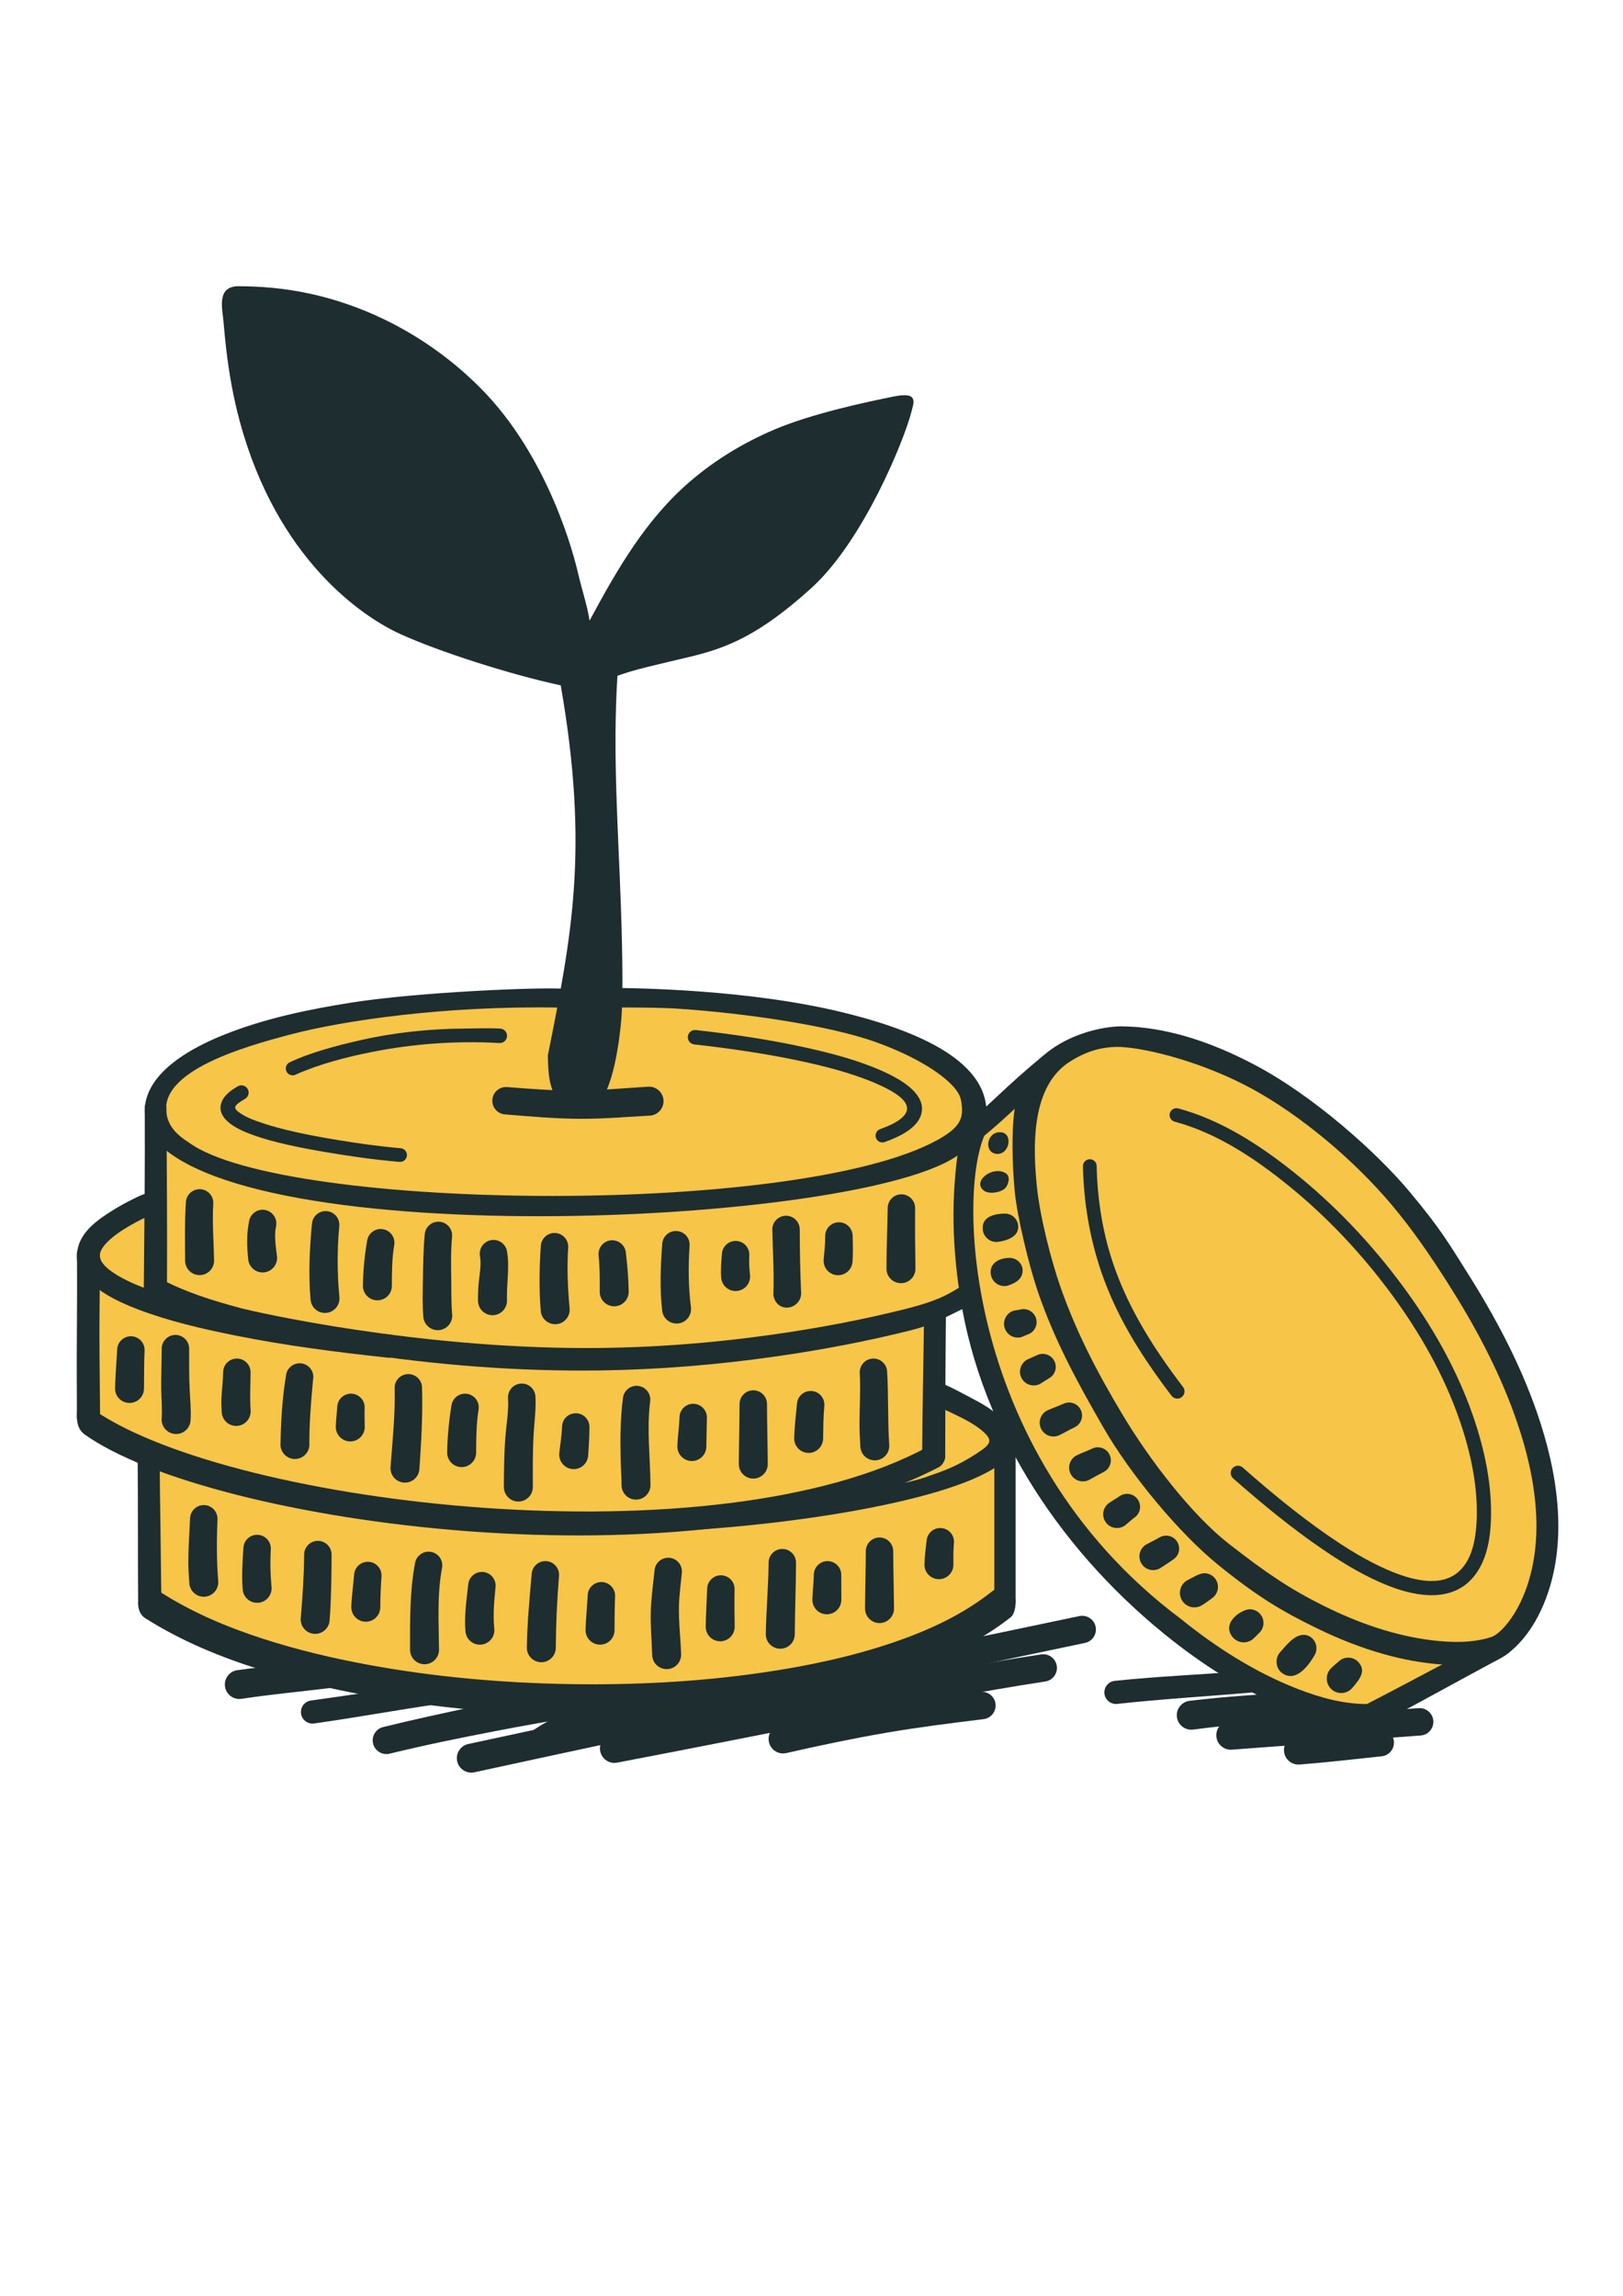 <svg height="296.963mm" stroke-miterlimit="10" style="fill-rule:nonzero;clip-rule:evenodd;stroke-linecap:round;stroke-linejoin:round;" version="1.1" viewBox="0 0 595.276 841.89" width="209.974mm" xml:space="preserve" id="svg124" xmlns="http://www.w3.org/2000/svg">
<defs id="defs1">

























































































































































































































</defs>



<g id="layer3" style="fill-rule:nonzero;clip-rule:evenodd;stroke-linecap:round;stroke-linejoin:round"><g id="layer1" style="fill-rule:nonzero;clip-rule:evenodd;stroke-linecap:round;stroke-linejoin:round">
<path d="M211.824 486.432C124.691 486.432 54.055 506.647 54.054 531.583L54.054 579.825C54.055 604.761 124.691 624.976 211.824 624.976C298.956 624.976 369.591 604.761 369.592 579.825L369.592 531.583C369.591 506.647 298.956 486.432 211.824 486.432Z" fill="#f7c548" fill-rule="nonzero" opacity="1" stroke="none" id="path1"></path>
<path d="M186.626 420.328C99.493 420.328 28.857 440.543 28.856 465.479L28.856 513.721C28.857 538.658 99.494 558.873 186.626 558.872C273.758 558.872 344.393 538.657 344.394 513.721L344.394 465.479C344.393 440.543 273.758 420.328 186.626 420.328Z" fill="#f7c548" fill-rule="nonzero" opacity="1" stroke="none" id="path2"></path>
<path d="M211.824 365.378C124.691 365.378 54.055 385.593 54.054 410.529L54.054 458.771C54.055 483.707 124.691 503.922 211.824 503.922C298.956 503.922 369.591 483.707 369.592 458.771L357.607 403.863C357.606 378.927 298.956 365.378 211.824 365.378Z" fill="#f7c548" fill-rule="nonzero" opacity="1" stroke="none" id="path3"></path>
<path d="M534.929 464.816C494.207 402.314 429.596 367.81 390.618 387.75L378.69 393.853C359.356 403.826 349.209 426.123 350.626 455.516C351.872 482.842 363.045 514.193 381.851 543.132C400.732 572.032 425.783 596.283 451.866 610.902C479.883 626.686 506.747 630.046 526.16 620.195L538.088 614.092C577.064 594.15 575.65 527.316 534.929 464.816Z" fill="#f7c548" fill-rule="nonzero" opacity="1" stroke="none" id="path4"></path>


</g><g id="Layer-1" style="fill-rule:nonzero;clip-rule:evenodd;stroke-linecap:round;stroke-linejoin:round">





<path d="m 223.346,362.3 c -2.346,0.01 -3.763,0.585 -3.753,2.931 0.009,2.345 1.925,4.232 4.271,4.222 6.002,-0.027 19.484,-0.011 25.46,0.486 22.877,1.549 54.349,5.879 72.097,12.273 17.747,6.394 29.76,15.114 30.971,20.931 1.345,6.462 -0.122,9.602 -6.106,13.454 -47.64,29.966 -242.639,27.832 -277.062,2.33 -1.885,-1.172 -3.685,-2.528 -5.155,-4.203 -0.861,-0.982 -1.608,-2.084 -2.116,-3.291 -7.523,-17.846 27.301,-27.553 45.125,-32.223 17.824,-4.67 55.066,-10.528 98.312,-9.714 2.22,-0.077 3.96,-1.945 3.883,-4.165 -0.077,-2.22 1.035,-1.851 -2.066,-2.722 -9.344,-0.71 -54.034,1.219 -78.283,5.043 -15.849,2.5 -31.813,5.823 -46.751,11.795 -2.49,0.995 -4.944,2.074 -7.349,3.262 -10.296,5.086 -23.445,14.1 -21.59,27.346 0.255,1.82 0.795,3.6 1.582,5.261 29.59,45.654 270.77,33.878 298.671,6.543 3.509,-2.682 6.692,-6.173 7.863,-10.533 0.674,-2.509 0.565,-5.161 0.029,-7.688 -2.094,-9.866 -11.525,-17.718 -25.987,-23.939 -8.461,-3.637 -17.337,-6.252 -26.268,-8.445 -34.317,-8.427 -76.299,-8.992 -85.78,-8.954 z" fill="#1e2d2f" stroke="none" id="path12"></path>

<path d="m 412.128,376.38 c -9.736,-0.288 -35.54,5.503 -39.764,29.013 -1.547,8.613 -1.034,22.676 -0.177,31.614 0.856,8.938 5.177,27.069 8.54,36.842 5.945,17.28 13.737,31.827 23.844,49.414 10.107,17.587 27.93,38.987 42.203,50.567 14.273,11.58 23.424,17.052 36.431,23.366 13.529,6.569 28.169,11.529 43.201,12.984 7.725,0.747 15.641,0.592 23.095,-1.748 0.66,-0.208 1.219,-0.574 1.682,-1.028 2.283,-1.204 4.286,-2.975 6.029,-4.839 4.404,-4.713 7.603,-10.501 9.854,-16.516 8.162,-21.808 4.094,-46.656 -3.348,-68.103 -6.28,-18.096 -15.353,-35.148 -25.577,-51.301 -6.561,-10.366 -9.636,-15.919 -21.421,-29.961 -11.785,-14.042 -34.853,-34.755 -56.442,-46.153 -13.065,-6.899 -27.38,-12.341 -42.173,-13.806 -1.978,-0.196 -3.977,-0.286 -5.977,-0.345 z m -0.757,7.562 c 10.914,0.681 31.02,6.104 48.188,15.518 17.168,9.414 36.688,25.469 50.948,42.438 7.668,9.123 14.432,19.024 20.804,29.08 9.46,14.927 17.912,30.632 23.962,47.269 7.135,19.622 11.665,42.561 4.993,62.889 -3.81,11.608 -10.169,18.153 -13.313,19.196 -6.955,2.199 -14.477,2.055 -21.649,1.19 -13.856,-1.672 -27.268,-6.422 -39.72,-12.609 -12.497,-6.209 -21.297,-12.195 -34.955,-22.853 -13.658,-10.658 -29.101,-30.906 -38.81,-47.115 -9.709,-16.209 -17.046,-30.486 -22.823,-46.851 -3.418,-9.681 -7.776,-26.55 -8.805,-38.061 -1.029,-11.511 -2.613,-34.478 11.412,-44.185 6.105,-4.093 12.404,-6.228 19.768,-5.906 z" fill="#1e2d2f" stroke="none" id="path14"></path><path d="m 549.621,598.987 c -0.102,-0.002 -0.206,0.026 -0.298,0.086 -0.889,0.585 -1.655,1.055 -2.675,1.375 -0.265,0.083 -0.413,0.364 -0.33,0.63 0.083,0.265 0.365,0.412 0.63,0.33 1.108,-0.344 1.983,-0.816 2.955,-1.446 0.246,-0.16 0.315,-0.489 0.155,-0.734 -0.1,-0.154 -0.267,-0.239 -0.437,-0.241 z" fill="#1e2d2f" stroke="none" id="path15" style="display:none"></path>
<path d="m 551.789,598.896 c -2.057,0.037 -3.92,1.382 -5.638,2.325 -1.253,0.698 -2.532,1.354 -3.798,2.029 -3.116,1.659 -6.23,3.323 -9.35,4.974 -11.348,6.002 -22.679,12.043 -34.087,17.93 -2.083,1.079 -2.897,3.642 -1.818,5.725 1.079,2.083 3.645,2.895 5.728,1.816 11.757,-6.116 23.371,-12.489 35.004,-18.836 3.334,-1.819 6.676,-3.625 10.025,-5.418 2.128,-1.139 4.384,-2.227 6.158,-3.9 1.607,-1.533 1.667,-4.079 0.134,-5.687 -0.767,-0.803 -1.329,-0.934 -2.358,-0.958 z" fill="#1e2d2f" stroke="none" id="path16"></path>
<path d="m 352.487,415.085 c -3.691,20.824 -3.578,39.529 -0.322,60.459 7.822,50.286 38.339,95.097 78.135,126.252 13.01,10.185 27.32,19.077 42.765,25.066 9.482,3.677 19.509,6.317 29.745,6.059 2.221,-0.057 3.97,-1.903 3.913,-4.124 -0.057,-2.22 -1.903,-3.976 -4.124,-3.919 -9.161,0.237 -18.141,-2.233 -26.621,-5.524 -15.566,-6.042 -29.932,-15.219 -42.877,-25.686 -82.499,-61.68 -82.406,-163.849 -70.351,-180.341 3.703,-5.066 -8.691,-7.094 -10.263,1.759 z" fill="#1e2d2f" stroke="none" id="path17"></path>
<path d="m 382.292,387.399 c -13.634,11.237 -18.886,17.411 -26.664,23.608 -4.333,3.471 0.299,9.561 4.635,6.087 9.442,-7.606 17.78,-16.468 27.117,-24.204 4.057,-3.353 -1.039,-8.838 -5.088,-5.491 z" fill="#1e2d2f" stroke="none" id="path18"></path>
<path d="m 32.52,456.068 c -2.221,0.018 -4.313,1.547 -4.294,3.768 0.08,10.444 0.035,21.164 -0.042,31.605 -0.07,9.437 0.012,18.875 0.032,28.312 0.009,2.346 1.918,4.243 4.264,4.234 2.346,-0.009 4.24,-1.918 4.232,-4.264 -0.054,-10.218 -0.237,-20.44 -0.236,-30.658 0.001,-9.67 0.189,-19.339 0.1,-29.01 -0.019,-2.221 -1.834,-4.006 -4.055,-3.987 z" fill="#1e2d2f" stroke="none" id="path19"></path>
<path d="m 54.483,530.017 c -2.221,0.019 -4.006,1.835 -3.988,4.056 0.136,17.959 0.049,35.935 0.166,53.895 -0.045,2.285 1.975,4.217 4.321,4.198 2.346,-0.019 4.232,-1.937 4.213,-4.283 -0.18,-17.96 -0.49,-35.919 -0.657,-53.878 -0.019,-2.221 -1.835,-4.007 -4.056,-3.988 z" fill="#1e2d2f" stroke="none" id="path20"></path>
<path d="m 342.959,480.422 c -2.221,-0.026 -4.044,1.752 -4.07,3.973 -0.224,17.824 -0.558,31.041 -0.664,48.867 -0.009,2.346 1.884,4.255 4.23,4.264 2.346,0.01 4.209,-1.237 4.218,-3.583 0.042,-17.805 0.066,-33.14 0.259,-50.944 0.026,-2.221 -1.752,-2.551 -3.973,-2.577 z" fill="#1e2d2f" stroke="none" id="path21"></path>
<path d="m 56.989,402.153 c -2.221,0.015 -3.906,2.031 -3.892,4.252 0.122,21.316 -0.17,45.349 -0.356,66.665 -0.04,5.554 8.455,5.613 8.496,0.061 0.123,-21.355 -0.048,-45.629 -0.201,-66.983 -0.014,-2.221 -1.826,-4.009 -4.047,-3.995 z" fill="#1e2d2f" stroke="none" id="path22"></path>
<path d="m 28.222,519.041 c -0.058,3.688 0.97,5.502 2.695,6.901 46.284,33.069 225.072,57.764 313.271,12.164 2.106,-1.034 3.113,-3.986 2.079,-6.092 -1.034,-2.106 -3.724,-2.562 -5.829,-1.528 C 262.487,573.012 86.192,552.208 34.931,517.4 c -4.719,-3.156 -6.749,-3.282 -6.709,1.641 z" fill="#1e2d2f" stroke="none" id="path23"></path>
<rect style="fill-rule:nonzero;clip-rule:evenodd;stroke-linecap:round;stroke-linejoin:round;opacity:1;fill:#1e2d2f;fill-opacity:1;stroke-width:1.701" id="rect124" width="7.813" height="62.212" x="364.692" y="528.341" ry="3.224"></rect><path d="m 53.67,437.686 c -0.522,0.025 -2.377,0.799 -2.878,1.04 -1.778,0.853 -3.548,1.727 -5.277,2.677 -1.526,0.839 -3.034,1.702 -4.504,2.637 -6.178,3.929 -13.4,8.96 -12.759,17.815 0.008,0.106 1.538,4.953 4.584,8.087 1.897,1.952 4.144,3.541 6.476,4.928 3.602,2.142 7.463,3.833 11.374,5.322 11.576,4.403 23.756,7.165 35.874,9.593 18.399,3.685 37.045,6.083 55.694,8.077 2.332,0.248 4.424,-1.443 4.672,-3.776 0.248,-2.333 -1.44,-4.425 -3.772,-4.673 -16.069,-1.697 -32.107,-3.743 -48.022,-6.559 -11.57,-2.047 -23.133,-4.415 -34.37,-7.879 -1.958,-0.603 -3.903,-1.243 -5.832,-1.935 -1.74,-0.624 -3.468,-1.288 -5.168,-2.014 -1.143,-0.488 -2.277,-1.004 -3.39,-1.556 -0.993,-0.493 -1.971,-1.012 -2.925,-1.575 -2.573,-1.52 -7.744,-4.79 -6.694,-8.494 0.248,-0.876 0.74,-1.679 1.283,-2.401 0.696,-0.924 1.512,-1.75 2.374,-2.52 1.524,-1.362 3.202,-2.548 4.924,-3.645 2.865,-1.824 5.882,-3.386 8.94,-4.856 2.002,-0.962 2.844,-3.365 1.883,-5.367 -0.721,-1.501 -0.923,-3 -2.489,-2.926 z" fill="#1e2d2f" stroke="none" id="path24"></path>
<path d="m 85.512,487.737 c 14.461,3.917 29.123,5.843 43.921,8.147 29.992,4.67 60.476,7.089 90.837,6.662 21.5,-0.303 42.985,-2.083 64.268,-5.125 16.754,-2.395 33.434,-5.531 49.847,-9.677 7.301,-1.87 10.328,-3.663 18.911,-7.874 0.542,-0.36 6.733,-12.814 -1.78,-7.535 -4.454,2.762 -8.532,4.933 -19.107,7.601 -16.139,4.072 -32.531,7.133 -49.007,9.467 -22.512,3.19 -45.259,4.911 -67.999,4.934 -62.669,0.064 -121.051,-12.983 -127.667,-14.78 -9.593,-2.605 -19.291,-5.578 -28.125,-10.212 -2.478,-1.297 -24.408,4.766 25.902,18.391 z" fill="#1e2d2f" stroke="none" id="path25"></path>
<path d="m 363.483,583.871 c -10.608,8.342 -22.92,14.005 -35.632,18.358 -15.516,5.312 -31.661,8.694 -47.867,11.071 -23.304,3.418 -46.944,4.647 -70.484,4.28 -24.892,-0.387 -49.814,-2.567 -74.31,-7.063 -13.24,-2.43 -26.378,-5.546 -39.184,-9.715 -12.896,-4.199 -25.427,-9.506 -36.897,-16.789 -2.578,-1.638 -5.891,-1.657 -7.529,0.921 -1.638,2.578 -0.979,6.772 1.599,8.409 13.187,8.382 27.666,14.337 42.544,18.995 12.27,3.842 24.805,6.799 37.443,9.138 26.376,4.884 53.234,7.237 80.048,7.53 24.077,0.262 48.222,-1.118 72.032,-4.777 15.705,-2.413 31.329,-5.84 46.379,-10.98 13.961,-4.767 27.424,-11.043 39.073,-20.189 3.261,-2.563 2.803,-17.058 -7.215,-9.189 z" fill="#1e2d2f" stroke="none" id="path26"></path>

<path d="m 342.823,507.364 c -4.312,0.173 -2.71,7.137 1.367,8.67 3.32,1.251 3.991,1.69 7.19,3.228 1.934,0.93 3.838,1.933 5.654,3.079 1.159,0.733 2.292,1.522 3.326,2.425 0.948,0.829 2.293,2.021 2.483,3.365 0.199,1.406 -1.572,2.727 -2.51,3.439 -6.419,4.488 -11.783,7.083 -19.132,9.498 -18.813,7.7 -106.889,14.548 -110.931,20.968 50.546,-0.823 116.386,-10.717 135.815,-24.61 1.246,-1.053 2.387,-2.256 3.255,-3.644 0.712,-1.138 1.237,-2.391 1.478,-3.716 1.472,-8.125 -7.436,-13.683 -13.6,-16.89 -4.136,-2.152 -8.462,-4.664 -12.823,-6.303 -0.519,-0.195 -1.049,0.47 -1.571,0.491 z" fill="#1e2d2f" stroke="none" id="path28"></path>

</g><g id="Layer-2" style="fill-rule:nonzero;clip-rule:evenodd;stroke-linecap:round;stroke-linejoin:round">
<path d="m 73.022,436.089 c -2.546,0.092 -4.66,2.099 -4.83,4.696 -0.487,7.178 -0.326,14.363 -0.293,21.551 0.03,2.932 2.432,5.285 5.364,5.255 2.932,-0.03 5.285,-2.431 5.255,-5.363 -0.109,-6.929 -0.727,-13.861 -0.293,-20.787 0.181,-2.77 -1.918,-5.163 -4.688,-5.344 -0.173,-0.011 -0.344,-0.014 -0.514,-0.008 z" fill="#1e2d2f" stroke="none" id="path46"></path>
<path d="m 96.327,443.628 c -2.338,-0.004 -4.436,1.632 -4.927,4.012 -1.002,4.782 -0.85,9.434 -0.353,14.261 0.327,2.914 2.955,5.011 5.869,4.684 2.914,-0.328 5.011,-2.955 4.683,-5.869 -0.45,-3.699 -1.102,-7.347 -0.353,-11.044 0.562,-2.719 -1.188,-5.378 -3.907,-5.939 -0.34,-0.07 -0.679,-0.104 -1.013,-0.105 z" fill="#1e2d2f" stroke="none" id="path47"></path>
<path d="m 119.396,444.115 c -2.548,0.019 -4.719,1.964 -4.963,4.555 -0.902,9.336 -1.331,18.601 -0.526,27.959 0.264,2.921 2.845,5.074 5.766,4.81 2.92,-0.264 5.074,-2.847 4.809,-5.767 -0.824,-8.697 -0.842,-17.36 -0.04,-26.058 0.261,-2.764 -1.768,-5.215 -4.532,-5.476 -0.173,-0.016 -0.344,-0.024 -0.514,-0.023 z" fill="#1e2d2f" stroke="none" id="path48"></path>
<path d="m 139.468,450.687 c -2.337,0.074 -4.378,1.78 -4.789,4.174 -0.966,5.518 -1.483,11.023 -1.572,16.622 -0.025,2.932 2.332,5.33 5.265,5.354 2.932,0.025 5.329,-2.332 5.354,-5.265 0.004,-5.029 0.026,-10.037 0.862,-15.01 0.469,-2.736 -1.368,-5.335 -4.104,-5.805 -0.342,-0.058 -0.682,-0.081 -1.016,-0.07 z" fill="#1e2d2f" stroke="none" id="path49"></path>
<path d="m 160.76,448.009 c -2.548,0.018 -4.719,1.963 -4.964,4.555 -0.538,5.606 -0.588,11.284 -0.685,16.909 -0.077,4.464 -0.218,9.011 0.158,13.471 0.259,2.921 2.835,5.08 5.756,4.822 2.921,-0.259 5.081,-2.837 4.822,-5.758 -0.398,-4.141 -0.265,-8.378 -0.333,-12.529 -0.087,-5.312 -0.198,-10.671 0.292,-15.971 0.26,-2.764 -1.769,-5.216 -4.533,-5.477 -0.173,-0.016 -0.343,-0.024 -0.513,-0.022 z" fill="#1e2d2f" stroke="none" id="path50"></path>
<path d="m 181.143,454.69 c -0.334,-0.009 -0.674,0.015 -1.016,0.075 -2.734,0.479 -4.562,3.085 -4.082,5.82 0.507,2.91 -0.022,5.885 -0.356,8.786 -0.299,2.6 -0.407,5.142 -0.354,7.757 0.08,2.932 2.521,5.244 5.452,5.164 2.932,-0.08 5.243,-2.521 5.163,-5.453 -0.204,-5.982 1.046,-12.049 -0.003,-17.992 -0.42,-2.393 -2.467,-4.091 -4.804,-4.157 z" fill="#1e2d2f" stroke="none" id="path51"></path>
<path d="m 203.205,452.148 c -2.547,0.086 -4.665,2.089 -4.84,4.686 -0.557,7.987 -0.67,15.919 -0.031,23.903 0.249,2.922 2.82,5.089 5.742,4.84 2.921,-0.249 5.088,-2.819 4.839,-5.741 -0.673,-7.44 -1.002,-14.866 -0.518,-22.326 0.186,-2.77 -1.908,-5.167 -4.678,-5.354 -0.173,-0.011 -0.344,-0.014 -0.514,-0.008 z" fill="#1e2d2f" stroke="none" id="path52"></path>
<path d="m 224.509,454.821 c -0.17,0.002 -0.341,0.012 -0.514,0.031 -2.759,0.306 -4.748,2.792 -4.442,5.551 0.475,4.441 0.429,8.883 0.417,13.344 0.016,2.933 2.407,5.297 5.34,5.28 2.932,-0.017 5.296,-2.408 5.28,-5.34 -0.069,-4.83 -0.491,-9.596 -1.044,-14.393 -0.287,-2.587 -2.489,-4.497 -5.037,-4.473 z" fill="#1e2d2f" stroke="none" id="path53"></path>
<path d="m 247.746,451.417 c -2.547,0.079 -4.671,2.077 -4.853,4.673 -0.599,8.239 -0.97,16.366 -0.013,24.593 0.353,2.912 3,4.985 5.911,4.632 2.911,-0.353 4.984,-3 4.631,-5.911 -0.956,-7.535 -1.012,-15.04 -0.499,-22.61 0.194,-2.769 -1.893,-5.172 -4.663,-5.366 -0.173,-0.012 -0.344,-0.016 -0.514,-0.011 z" fill="#1e2d2f" stroke="none" id="path54"></path>
<path d="m 269.9,455.066 c -2.66,-0.052 -4.92,1.991 -5.109,4.674 -0.241,2.974 -0.499,5.874 -0.273,8.858 0.263,2.921 2.845,5.075 5.766,4.811 2.92,-0.263 5.074,-2.845 4.81,-5.766 -0.259,-2.411 -0.415,-4.775 -0.273,-7.199 0.194,-2.77 -1.893,-5.173 -4.663,-5.367 -0.086,-0.006 -0.173,-0.01 -0.258,-0.011 z" fill="#1e2d2f" stroke="none" id="path55"></path>
<path d="m 288.342,445.819 c -2.776,-0.025 -5.046,2.206 -5.071,4.982 0.165,8.627 0.646,14.067 0.391,24.104 0.387,2.907 2.674,4.949 5.58,4.562 2.907,-0.388 4.95,-3.058 4.562,-5.965 -0.376,-8.848 -0.431,-14.296 -0.479,-22.612 0.025,-2.776 -2.207,-5.047 -4.983,-5.071 z" fill="#1e2d2f" stroke="none" id="path56"></path>
<path d="m 47.983,490.023 c -2.66,0.008 -4.874,2.102 -5.002,4.789 -0.246,4.761 -0.665,9.497 -0.783,14.264 -0.048,2.933 2.29,5.349 5.223,5.397 2.932,0.048 5.348,-2.291 5.396,-5.223 0.037,-4.656 0.005,-9.307 0.208,-13.96 0.132,-2.774 -2.009,-5.128 -4.782,-5.26 -0.087,-0.005 -0.173,-0.007 -0.259,-0.007 z" fill="#1e2d2f" stroke="none" id="path57"></path>
<path d="m 64.365,489.528 c -2.776,-0.011 -5.037,2.23 -5.049,5.007 -0.032,5.002 -0.228,10.011 -0.179,15.013 0.034,3.555 0.439,7.07 0.158,10.622 -0.211,2.925 1.989,5.468 4.914,5.679 2.925,0.211 5.466,-1.988 5.678,-4.913 0.261,-3.924 -0.159,-7.748 -0.337,-11.662 -0.222,-4.894 -0.189,-9.8 -0.179,-14.697 0.012,-2.776 -2.229,-5.037 -5.005,-5.049 z" fill="#1e2d2f" stroke="none" id="path58"></path>
<path d="m 86.93,498.194 c -2.776,-0.03 -5.051,2.196 -5.082,4.972 -0.048,3.183 -0.479,6.328 -0.623,9.504 -0.08,1.759 0.004,3.497 0.103,5.252 0.188,2.926 2.713,5.147 5.639,4.958 2.926,-0.188 5.146,-2.713 4.958,-5.639 -0.338,-4.66 -0.059,-9.298 -0.024,-13.964 0.031,-2.776 -2.195,-5.052 -4.972,-5.083 z" fill="#1e2d2f" stroke="none" id="path59"></path>
<path d="m 110.036,499.928 c -2.337,-0.065 -4.477,1.516 -5.03,3.882 -1.526,9.022 -1.973,17.292 -2.133,26.289 0.213,2.925 2.756,5.124 5.681,4.911 2.925,-0.213 5.123,-2.757 4.91,-5.681 0.018,-8.022 0.497,-13.928 1.332,-23.229 0.632,-2.704 -1.046,-5.409 -3.75,-6.041 -0.338,-0.079 -0.676,-0.121 -1.01,-0.131 z" fill="#1e2d2f" stroke="none" id="path60"></path>
<path d="m 128.72,511.069 c -2.659,-0.003 -4.883,2.081 -5.022,4.767 -0.158,2.462 -0.462,4.899 -0.536,7.367 -0.041,2.933 2.304,5.342 5.236,5.383 2.932,0.04 5.342,-2.304 5.382,-5.237 -0.006,-2.334 -0.133,-4.658 -0.041,-6.992 0.144,-2.773 -1.987,-5.137 -4.76,-5.281 -0.087,-0.005 -0.173,-0.007 -0.259,-0.007 z" fill="#1e2d2f" stroke="none" id="path61"></path>
<path d="m 149.622,503.891 c -2.775,0.079 -4.962,2.392 -4.883,5.168 0.255,9.675 -0.761,19.297 -1.508,28.932 -0.215,2.925 1.981,5.469 4.905,5.684 2.925,0.215 5.47,-1.982 5.685,-4.906 0.694,-9.994 1.272,-19.974 0.968,-29.996 -0.078,-2.775 -2.392,-4.961 -5.167,-4.882 z" fill="#1e2d2f" stroke="none" id="path62"></path>
<path d="m 170.332,511.074 c -2.336,0.104 -4.355,1.835 -4.735,4.235 -0.933,5.76 -1.489,11.495 -1.583,17.329 -0.026,2.932 2.33,5.331 5.262,5.357 2.932,0.026 5.331,-2.33 5.357,-5.263 0.01,-5.311 0.079,-10.59 0.894,-15.849 0.435,-2.742 -1.436,-5.317 -4.178,-5.751 -0.343,-0.055 -0.683,-0.073 -1.017,-0.058 z" fill="#1e2d2f" stroke="none" id="path63"></path>
<path d="m 191.577,507.36 c -0.17,-0.008 -0.342,-0.007 -0.516,0.004 -2.771,0.164 -4.884,2.545 -4.719,5.316 0.276,4.739 -0.595,9.429 -0.967,14.14 -0.485,6.155 -0.537,12.319 -0.563,18.49 -0.001,2.932 2.374,5.311 5.306,5.312 2.933,0.002 5.313,-2.375 5.314,-5.307 -0.019,-6.475 -0.082,-12.965 0.293,-19.432 0.268,-4.62 0.933,-9.158 0.653,-13.798 -0.154,-2.599 -2.255,-4.619 -4.801,-4.725 z" fill="#1e2d2f" stroke="none" id="path64"></path>
<path d="m 211.269,518.251 c -2.776,-0.057 -5.071,2.147 -5.128,4.923 -0.096,3.292 -0.688,6.526 -1.007,9.801 -0.25,2.921 1.916,5.493 4.837,5.743 2.922,0.25 5.494,-1.915 5.744,-4.837 0.258,-3.5 0.435,-6.992 0.478,-10.502 0.057,-2.776 -2.148,-5.072 -4.924,-5.128 z" fill="#1e2d2f" stroke="none" id="path65"></path>
<path d="m 233.614,508.192 c -2.547,-0.069 -4.783,1.801 -5.117,4.382 -0.954,7.302 -1.032,14.724 -0.868,22.077 0.074,3.329 0.327,6.66 0.332,9.99 0.018,2.933 2.411,5.294 5.343,5.276 2.932,-0.018 5.295,-2.41 5.277,-5.343 -0.101,-10.261 -1.42,-20.466 -0.113,-30.712 0.356,-2.753 -1.588,-5.273 -4.341,-5.629 -0.172,-0.022 -0.343,-0.036 -0.513,-0.041 z" fill="#1e2d2f" stroke="none" id="path66"></path>
<path d="m 254.346,514.784 c -2.776,-0.054 -5.069,2.152 -5.123,4.928 -0.1,3.563 -0.669,7.077 -0.778,10.641 -0.057,2.932 2.273,5.355 5.205,5.413 2.932,0.057 5.355,-2.274 5.412,-5.206 0.027,-3.551 0.171,-7.101 0.213,-10.652 0.054,-2.776 -2.153,-5.07 -4.929,-5.124 z" fill="#1e2d2f" stroke="none" id="path67"></path>
<path d="m 276.285,509.831 c -2.777,0 -5.027,2.251 -5.027,5.027 -0.02,7.347 -0.243,14.689 -0.282,22.036 0,2.932 2.376,5.31 5.309,5.31 2.932,0 5.31,-2.378 5.31,-5.31 -0.04,-7.347 -0.264,-14.689 -0.284,-22.036 0,-2.776 -2.25,-5.027 -5.026,-5.027 z" fill="#1e2d2f" stroke="none" id="path68"></path>
<path d="m 297.276,510.078 c -2.548,0.025 -4.713,1.976 -4.952,4.568 -0.411,4.248 -0.905,8.448 -1.045,12.717 -0.068,2.932 2.254,5.363 5.186,5.431 2.932,0.067 5.363,-2.254 5.431,-5.186 0.054,-4.027 0.09,-8.027 0.44,-12.042 0.254,-2.764 -1.781,-5.212 -4.545,-5.466 -0.173,-0.016 -0.345,-0.023 -0.515,-0.022 z" fill="#1e2d2f" stroke="none" id="path69"></path>
<path d="m 320.579,498.199 c -0.17,-0.008 -0.341,-0.006 -0.514,0.004 -2.772,0.162 -4.888,2.539 -4.727,5.31 0.332,5.912 -0.033,11.785 -0.089,17.697 -0.03,3.121 0.121,6.22 0.303,9.333 0.185,2.927 2.707,5.15 5.634,4.966 2.927,-0.185 5.15,-2.707 4.965,-5.634 -0.605,-8.974 -0.234,-17.969 -0.776,-26.945 -0.151,-2.599 -2.251,-4.622 -4.796,-4.731 z" fill="#1e2d2f" stroke="none" id="path70"></path>
<path d="m 74.952,551.927 c -2.774,-0.116 -5.117,2.039 -5.233,4.812 -0.233,5.262 -0.635,10.532 -0.644,15.8 -0.004,2.707 0.179,5.392 0.372,8.09 0.224,2.924 2.776,5.113 5.7,4.889 2.924,-0.224 5.112,-2.777 4.888,-5.701 -0.618,-7.561 -0.569,-15.082 -0.272,-22.658 0.116,-2.774 -2.039,-5.117 -4.813,-5.232 z" fill="#1e2d2f" stroke="none" id="path71"></path>
<path d="m 94.343,562.817 c -2.659,-0.024 -4.898,2.042 -5.058,4.727 -0.328,5.155 -0.683,10.212 -0.272,15.372 0.257,2.921 2.833,5.081 5.754,4.825 2.921,-0.257 5.081,-2.833 4.824,-5.754 -0.444,-4.625 -0.529,-9.206 -0.271,-13.845 0.165,-2.771 -1.948,-5.152 -4.719,-5.317 -0.087,-0.005 -0.173,-0.008 -0.259,-0.008 z" fill="#1e2d2f" stroke="none" id="path72"></path>
<path d="m 116.615,565.045 c -2.776,-0.016 -5.039,2.222 -5.056,4.998 -0.064,7.811 -0.579,15.584 -1.255,23.364 -0.24,2.923 1.936,5.487 4.858,5.726 2.923,0.239 5.487,-1.936 5.726,-4.859 0.619,-8.056 0.698,-16.096 0.726,-24.173 0.016,-2.776 -2.222,-5.04 -4.999,-5.056 z" fill="#1e2d2f" stroke="none" id="path73"></path>
<path d="m 135.023,572.721 c -2.659,-0.062 -4.929,1.971 -5.128,4.654 -0.328,3.983 -0.926,7.914 -1.038,11.914 -0.052,2.932 2.282,5.352 5.214,5.404 2.932,0.052 5.351,-2.282 5.404,-5.214 0.026,-3.793 0.194,-7.575 0.447,-11.359 0.206,-2.769 -1.872,-5.18 -4.641,-5.386 -0.086,-0.007 -0.172,-0.011 -0.258,-0.013 z" fill="#1e2d2f" stroke="none" id="path74"></path>
<path d="m 157.116,569.005 c -2.338,0.033 -4.408,1.702 -4.862,4.088 -2.024,10.545 -1.856,21.224 -1.857,31.91 0.011,2.932 2.397,5.3 5.329,5.289 2.933,-0.011 5.3,-2.397 5.289,-5.329 -0.075,-10.009 -0.749,-20.096 1.115,-29.991 0.519,-2.727 -1.272,-5.358 -3.999,-5.877 -0.341,-0.065 -0.681,-0.094 -1.015,-0.09 z" fill="#1e2d2f" stroke="none" id="path75"></path>
<path d="m 176.765,576.434 c -2.548,-0.01 -4.74,1.912 -5.013,4.5 -0.633,5.808 -1.524,11.497 -1.031,17.354 0.269,2.92 2.853,5.07 5.773,4.802 2.921,-0.268 5.07,-2.853 4.802,-5.773 -0.514,-5.121 -0.064,-10.228 0.455,-15.329 0.291,-2.761 -1.711,-5.235 -4.472,-5.526 -0.173,-0.018 -0.345,-0.028 -0.514,-0.028 z" fill="#1e2d2f" stroke="none" id="path76"></path>
<path d="m 199.939,572.473 c -2.548,0.04 -4.7,2.006 -4.922,4.599 -0.792,9.038 -1.639,18.029 -1.786,27.106 -0.034,2.932 2.315,5.337 5.247,5.372 2.932,0.034 5.337,-2.315 5.371,-5.247 0.064,-8.813 0.454,-17.593 1.185,-26.376 0.236,-2.766 -1.815,-5.199 -4.581,-5.436 -0.173,-0.014 -0.344,-0.021 -0.514,-0.018 z" fill="#1e2d2f" stroke="none" id="path77"></path>
<path d="m 220.567,580.148 c -2.659,0.002 -4.878,2.091 -5.012,4.777 -0.232,4.264 -0.658,8.501 -0.783,12.772 -0.058,2.931 2.271,5.355 5.203,5.414 2.932,0.058 5.356,-2.271 5.415,-5.203 0.043,-4.163 0.018,-8.323 0.206,-12.483 0.139,-2.773 -1.997,-5.133 -4.77,-5.271 -0.086,-0.004 -0.173,-0.006 -0.259,-0.006 z" fill="#1e2d2f" stroke="none" id="path78"></path>
<path d="m 245.075,571.234 c -2.547,0.004 -4.73,1.937 -4.989,4.527 -0.52,5.093 -1.259,10.164 -1.402,15.288 -0.147,5.295 0.375,10.597 0.52,15.886 0.092,2.931 2.543,5.232 5.474,5.14 2.931,-0.091 5.232,-2.541 5.14,-5.472 -0.208,-5.927 -0.942,-11.87 -0.791,-17.806 0.102,-4.024 0.669,-8.033 1.063,-12.035 0.277,-2.762 -1.738,-5.225 -4.501,-5.502 -0.173,-0.017 -0.344,-0.026 -0.514,-0.026 z" fill="#1e2d2f" stroke="none" id="path79"></path>
<path d="m 264.303,577.673 c -2.659,0.049 -4.84,2.176 -4.927,4.864 -0.17,4.671 -0.472,9.328 -0.533,14.003 -0.014,2.932 2.352,5.321 5.285,5.334 2.932,0.014 5.321,-2.352 5.334,-5.285 -0.018,-4.578 -0.165,-9.151 -0.037,-13.728 0.089,-2.775 -2.089,-5.097 -4.863,-5.187 -0.087,-0.002 -0.173,-0.003 -0.259,-10e-4 z" fill="#1e2d2f" stroke="none" id="path80"></path>
<path d="m 286.963,568.016 c -2.777,-0.018 -5.042,2.218 -5.059,4.995 -0.075,8.748 -0.881,17.465 -1.025,26.214 -0.035,2.932 2.313,5.337 5.246,5.372 2.932,0.035 5.337,-2.313 5.372,-5.245 0.065,-8.761 0.426,-17.517 0.462,-26.277 0.017,-2.776 -2.22,-5.042 -4.996,-5.059 z" fill="#1e2d2f" stroke="none" id="path81"></path>
<path d="m 303.577,572.473 c -2.776,-0.031 -5.052,2.193 -5.084,4.97 -0.065,3.061 -0.456,6.095 -0.53,9.157 -0.033,2.932 2.317,5.336 5.249,5.37 2.932,0.033 5.337,-2.317 5.37,-5.249 -0.007,-3.055 -0.041,-6.109 -0.035,-9.164 0.032,-2.776 -2.194,-5.052 -4.97,-5.084 z" fill="#1e2d2f" stroke="none" id="path82"></path>
<path d="m 322.585,563.807 c -2.777,0 -5.028,2.25 -5.027,5.027 -0.02,7.016 -0.243,14.029 -0.283,21.045 0,2.933 2.377,5.31 5.31,5.31 2.932,0 5.31,-2.377 5.31,-5.31 -0.039,-7.016 -0.264,-14.029 -0.283,-21.045 0,-2.777 -2.251,-5.027 -5.027,-5.027 z" fill="#1e2d2f" stroke="none" id="path83"></path>
<path d="m 344.874,560.34 c -2.548,-0.006 -4.737,1.918 -5.006,4.507 -0.339,2.966 -0.733,5.898 -0.804,8.886 -0.029,2.932 2.324,5.333 5.257,5.362 2.932,0.029 5.333,-2.324 5.362,-5.257 -0.013,-2.658 -0.061,-5.301 0.186,-7.95 0.287,-2.762 -1.719,-5.234 -4.481,-5.521 -0.172,-0.018 -0.344,-0.026 -0.514,-0.027 z" fill="#1e2d2f" stroke="none" id="path84"></path>
<path d="m 330.669,437.97 c -2.776,-0.028 -5.05,2.2 -5.079,4.976 -0.096,7.455 -0.487,14.895 -0.451,22.352 0.03,2.932 2.431,5.285 5.364,5.255 2.932,-0.03 5.285,-2.431 5.255,-5.363 -0.114,-7.38 -0.171,-14.761 -0.114,-22.141 0.028,-2.776 -2.199,-5.05 -4.975,-5.079 z" fill="#1e2d2f" stroke="none" id="path85"></path>
<path d="m 307.591,448.215 c -2.776,0.057 -4.981,2.352 -4.925,5.128 0.03,2.867 -0.298,5.692 -0.571,8.542 -0.241,2.922 1.933,5.487 4.856,5.727 2.922,0.241 5.486,-1.933 5.727,-4.856 0.223,-3.213 0.136,-6.4 0.041,-9.617 -0.057,-2.775 -2.353,-4.98 -5.128,-4.924 z" fill="#1e2d2f" stroke="none" id="path86"></path>
<path d="m 458.385,590.133 c -2.774,-0.002 -10.246,4.574 -6.561,9.852 1.678,2.405 4.988,2.994 7.393,1.316 0.941,-0.738 1.713,-1.568 2.549,-2.42 2.055,-1.867 2.207,-5.047 0.341,-7.102 -0.992,-1.091 -2.355,-1.646 -3.722,-1.646 z" fill="#1e2d2f" stroke="none" id="path87"></path>
<path d="m 427.622,563.12 c -0.845,0.013 -1.697,0.25 -2.465,0.732 -1.543,0.9 -3.135,1.663 -4.712,2.501 -2.417,1.385 -3.253,4.467 -1.868,6.884 1.385,2.418 4.468,3.254 6.885,1.869 1.632,-1.004 3.187,-2.098 4.777,-3.166 2.233,-1.403 2.906,-4.352 1.503,-6.585 -0.921,-1.465 -2.507,-2.259 -4.12,-2.235 z" fill="#1e2d2f" stroke="none" id="path88"></path>
<path d="m 413.483,547.8 c -0.994,-0.023 -2.005,0.263 -2.878,0.885 -1.32,0.915 -2.732,1.666 -4.029,2.622 -2.201,1.708 -2.601,4.876 -0.894,7.078 1.707,2.201 4.876,2.601 7.077,0.894 1.144,-0.933 2.193,-1.942 3.386,-2.813 2.149,-1.53 2.65,-4.512 1.121,-6.661 -0.909,-1.275 -2.329,-1.971 -3.783,-2.005 z" fill="#1e2d2f" stroke="none" id="path89"></path>
<path d="m 402.551,530.735 c -0.695,0.015 -1.398,0.182 -2.059,0.518 -1.866,0.913 -3.838,1.538 -5.692,2.485 -2.458,1.312 -3.387,4.367 -2.076,6.825 1.311,2.458 4.367,3.388 6.825,2.076 1.744,-0.978 3.494,-1.942 5.266,-2.87 2.352,-1.194 3.291,-4.068 2.097,-6.42 -0.858,-1.69 -2.585,-2.651 -4.361,-2.614 z" fill="#1e2d2f" stroke="none" id="path90"></path>
<path d="m 392.183,514.313 c -0.695,-0.014 -1.404,0.124 -2.079,0.433 -1.928,0.861 -3.923,1.549 -5.853,2.408 -2.524,1.178 -3.616,4.179 -2.438,6.704 1.178,2.524 4.179,3.616 6.704,2.438 1.876,-0.917 3.667,-1.979 5.559,-2.864 2.399,-1.096 3.454,-3.93 2.357,-6.329 -0.788,-1.724 -2.474,-2.754 -4.25,-2.79 z" fill="#1e2d2f" stroke="none" id="path91"></path>
<path d="m 382.489,496.473 c -0.77,-0.008 -1.553,0.17 -2.282,0.556 -1.146,0.539 -2.316,0.993 -3.457,1.545 -2.449,1.327 -3.359,4.389 -2.032,6.838 1.327,2.45 4.389,3.36 6.838,2.033 1.058,-0.64 2.058,-1.345 3.121,-1.975 2.331,-1.234 3.22,-4.124 1.986,-6.455 -0.849,-1.603 -2.48,-2.524 -4.174,-2.542 z" fill="#1e2d2f" stroke="none" id="path92"></path>
<path d="m 375.503,480.059 c -0.469,-0.007 -0.948,0.055 -1.423,0.194 -0.735,0.12 -1.469,0.242 -2.203,0.366 -2.673,0.785 -4.204,3.588 -3.42,6.261 0.784,2.673 3.587,4.204 6.26,3.42 0.685,-0.292 1.369,-0.586 2.052,-0.882 2.531,-0.743 3.981,-3.396 3.238,-5.927 -0.603,-2.056 -2.468,-3.399 -4.504,-3.432 z" fill="#1e2d2f" stroke="none" id="path93"></path>
<path d="m 370.329,461.281 c -4.819,0.012 -7.806,2.767 -6.819,6.558 0.703,2.696 3.458,4.311 6.154,3.608 3.149,-1.064 5.975,-2.761 5.298,-6.594 -0.561,-2.154 -2.506,-3.579 -4.633,-3.572 z" fill="#1e2d2f" stroke="none" id="path94"></path>
<path d="m 368.683,445.04 c -3.025,0 -8.733,0.676 -8.238,5.835 0.266,2.774 2.729,4.806 5.502,4.54 2.416,-0.309 8.404,-1.579 7.4,-6.544 -0.457,-2.262 -2.443,-3.825 -4.664,-3.831 z" fill="#1e2d2f" stroke="none" id="path95"></path>
<path d="m 441.635,576.907 c -2.204,0.216 -4.123,1.599 -6.097,2.551 -2.577,1.401 -3.53,4.625 -2.13,7.201 1.401,2.577 4.625,3.53 7.202,2.129 1.39,-0.805 2.642,-1.783 3.944,-2.72 2.284,-1.58 2.854,-4.711 1.275,-6.994 -0.987,-1.427 -2.581,-2.185 -4.194,-2.167 z" fill="#1e2d2f" stroke="none" id="path96"></path>
<path d="m 469.521,605.87 c -1.932,2.207 -1.709,5.561 0.497,7.493 5.144,3.949 9.846,-2.43 12.219,-6.534 1.323,-2.441 0.415,-5.492 -2.026,-6.815 -4.394,-2.111 -8.083,2.979 -10.69,5.856 z" fill="#1e2d2f" stroke="none" id="path97"></path>
<path d="m 494.519,607.865 c -1.206,-0.004 -2.417,0.423 -3.383,1.295 -1.045,0.907 -2.113,1.784 -3.089,2.766 -1.996,2.148 -1.872,5.508 0.276,7.504 2.149,1.996 5.508,1.872 7.504,-0.276 3.224,-3.693 5.204,-6.535 2.408,-9.631 -0.988,-1.095 -2.348,-1.654 -3.716,-1.658 z" fill="#1e2d2f" stroke="none" id="path98"></path>
<path d="m 88.707,398.009 c -0.51,-0.034 -1.035,0.08 -1.51,0.358 -1.446,0.845 -2.86,1.754 -4.039,2.957 -0.676,0.69 -1.274,1.471 -1.68,2.353 -2.749,5.978 4.521,9.813 8.948,11.634 6.458,2.656 15.691,4.902 28.071,7.019 9.279,1.586 18.643,2.944 28.027,3.743 1.383,0.119 2.599,-0.908 2.717,-2.291 0.119,-1.383 -0.906,-2.601 -2.289,-2.719 -7.811,-0.671 -15.606,-1.775 -23.338,-3.044 -11.835,-1.941 -20.791,-3.977 -27.328,-6.162 -2.838,-0.948 -5.825,-2.009 -8.301,-3.735 -2.591,-1.806 -2.486,-2.623 1.887,-5.169 1.266,-0.739 1.695,-2.367 0.956,-3.633 -0.462,-0.792 -1.271,-1.255 -2.121,-1.311 z" fill="#1e2d2f" stroke="none" id="path99"></path>
<path d="m 431.637,406.382 c -1.167,-0.07 -2.26,0.687 -2.575,1.86 -0.359,1.341 0.435,2.72 1.776,3.08 15.574,4.174 29.533,13.543 41.919,23.594 14.175,11.503 26.805,24.996 37.625,39.684 10.363,14.067 19.164,29.487 24.904,46.031 4.205,12.118 7.132,25.741 6.216,38.612 -0.419,5.889 -1.747,12.675 -6.256,16.89 -6.966,6.513 -18.444,2.91 -26.032,-0.34 -8.054,-3.45 -15.546,-8.148 -22.727,-13.136 -10.762,-7.476 -20.854,-15.868 -30.694,-24.507 -1.102,-0.967 -2.776,-0.853 -3.744,0.25 -0.967,1.102 -0.858,2.776 0.244,3.743 10.559,9.262 21.406,18.238 33.032,26.14 7.713,5.243 15.816,10.134 24.552,13.476 10.109,3.868 22.858,5.838 30.615,-3.55 4.627,-5.6 6.029,-13.265 6.324,-20.327 0.551,-13.177 -2.327,-26.56 -6.647,-38.947 -5.936,-17.022 -15.006,-32.887 -25.698,-47.353 -11.5,-15.559 -24.96,-29.79 -40.109,-41.845 -12.535,-9.973 -26.603,-19.083 -42.22,-23.27 -0.167,-0.045 -0.338,-0.075 -0.505,-0.085 z" fill="#1e2d2f" stroke="none" id="path100"></path>
<path d="m 254.693,377.717 c -1.23,0.11 -2.254,1.07 -2.398,2.345 -0.165,1.457 0.883,2.771 2.34,2.936 12.247,1.379 24.461,3.108 36.539,5.581 8.71,1.783 17.419,3.896 25.769,6.983 1.331,0.492 2.651,1.01 3.956,1.567 7.348,3.217 18.41,8.818 6.608,14.953 -1.527,0.771 -3.112,1.401 -4.715,1.99 -1.303,0.478 -1.974,1.922 -1.496,3.225 0.479,1.303 1.925,1.971 3.228,1.493 2.56,-0.94 5.088,-1.989 7.416,-3.422 1.425,-0.876 2.786,-1.896 3.899,-3.153 0.711,-0.804 1.317,-1.707 1.727,-2.701 2.85,-6.909 -4.977,-12.187 -10.112,-14.898 -1.171,-0.619 -2.364,-1.196 -3.572,-1.739 -9.02,-4.049 -18.73,-6.587 -28.354,-8.721 -13.291,-2.945 -26.778,-4.895 -40.297,-6.433 -0.183,-0.021 -0.363,-0.022 -0.538,-0.006 z" fill="#1e2d2f" stroke="none" id="path101"></path>
<path d="m 170.553,377.177 c -12.91,0.085 -25.799,1.415 -38.411,4.286 -8.326,1.896 -18.068,4.386 -26.01,8.15 -1.219,0.664 -1.669,2.188 -1.006,3.408 0.664,1.219 2.189,1.669 3.408,1.006 8.691,-3.886 18.864,-6.463 27.754,-8.235 15.416,-3.072 31.202,-4.192 46.875,-3.301 1.464,0.082 2.717,-1.037 2.799,-2.501 0.082,-1.464 -1.038,-2.717 -2.502,-2.799 -4.298,-0.238 -8.603,-0.043 -12.907,-0.014 z" fill="#1e2d2f" stroke="none" id="path102"></path>
<path d="m 399.665,425.098 c -1.388,0.029 -2.492,1.177 -2.463,2.565 0.337,16.412 3.612,32.51 10.149,47.6 5.717,13.199 13.648,25.169 22.337,36.575 0.889,1.166 2.553,1.391 3.719,0.502 1.166,-0.89 1.391,-2.557 0.502,-3.722 -10.265,-13.438 -19.435,-27.747 -25.114,-43.768 -4.26,-12.017 -6.296,-24.573 -6.566,-37.291 -0.028,-1.388 -1.177,-2.49 -2.564,-2.461 z" fill="#1e2d2f" stroke="none" id="path103"></path>
<path d="m 238.291,398.497 c -0.179,-0.008 -0.361,-0.007 -0.544,0.004 -8.526,0.513 -17.068,1.331 -25.611,1.419 -8.727,0.089 -17.445,-0.6 -26.138,-1.283 -2.768,-0.22 -5.191,1.843 -5.412,4.611 -0.22,2.767 1.845,5.189 4.613,5.41 9.246,0.746 18.531,1.592 27.815,1.616 8.458,0.021 16.908,-0.702 25.348,-1.172 2.928,-0.17 5.164,-2.68 4.994,-5.608 -0.159,-2.744 -2.376,-4.881 -5.065,-4.997 z" fill="#1e2d2f" stroke="none" id="path104"></path>
<path d="m 360.826,436.582 c 1.897,1.495 6.366,0.727 7.907,-0.914 0.881,-0.939 2.239,-4.106 0.1,-5.466 -4.702,-2.838 -12.379,2.935 -8.007,6.38 z" fill="#1e2d2f" stroke="none" id="path105"></path>
<path d="m 366.806,415.195 c -5.043,-0.059 -6.021,7.487 -1.291,7.941 4.847,0.464 6.257,-7.873 1.291,-7.941 z" fill="#1e2d2f" stroke="none" id="path106"></path>
</g></g>

<g id="layer2"><path id="path8" style="clip-rule:evenodd;fill:#1e2d2f;fill-opacity:1;fill-rule:nonzero;stroke-linecap:round;stroke-linejoin:round" d="m 87.078,104.955 c -0.375,1.3e-4 -0.739,0.042 -1.091,0.116 -6.386,0.986 -4.389,8.392 -3.976,13.247 0.275,3.148 0.57,6.299 0.932,9.439 1.036,9.001 2.613,17.946 4.98,26.696 13.658,50.5 44.849,71.682 58.963,78.086 14.114,6.404 39.894,14.719 58.778,18.786 10.531,60.297 3.944,92.155 -4.728,135.737 0.149,6.09 0.247,12.75 4.566,17.323 2.99,3.165 8.848,4.437 12.626,1.655 6.93,-5.105 9.203,-25.692 9.772,-32.497 0.502,-6.002 0.584,-19.716 -0.171,-41.257 -0.987,-28.151 -3.066,-56.317 -1.267,-84.468 6.875,-2.501 14.006,-3.932 27.001,-7.069 12.995,-3.136 24.954,-7.725 44.141,-25.122 19.187,-17.397 34.073,-54.506 36.561,-64.177 1.002,-3.894 2.956,-7.923 -6.379,-6.045 -9.334,1.879 -29.861,6.182 -43.879,12.166 -11.155,4.76 -21.608,11.075 -30.814,18.987 -16.265,13.978 -26.745,32.263 -36.853,51.032 -0.902,-5.812 -2.943,-11.775 -4.257,-17.515 -1.298,-5.667 -10.495,-42.448 -35.867,-67.892 -17.219,-17.269 -39.334,-29.619 -63.234,-34.655 -8.501,-1.791 -17.121,-2.57 -25.802,-2.571 z"></path></g><g id="layer4"><path d="m 382.891,606.626 c -0.334,-0.017 -0.673,0 -1.016,0.052 -21.258,3.215 -42.392,7.266 -63.515,11.258 -31.345,5.925 -62.651,12.068 -93.994,18.005 -2.881,0.548 -4.774,3.325 -4.226,6.205 0.548,2.881 3.33,4.775 6.21,4.227 28.501,-5.443 56.956,-11.106 85.426,-16.705 23.799,-4.682 47.62,-9.408 71.604,-13.053 2.745,-0.416 4.632,-2.976 4.216,-5.721 -0.364,-2.402 -2.37,-4.148 -4.705,-4.268 z" fill="#1e2d2f" stroke="none" id="path30" style="clip-rule:evenodd;fill-rule:nonzero;stroke-linecap:round;stroke-linejoin:round"></path><path d="m 396.896,592.524 c -0.334,0.002 -0.668,0.031 -1.007,0.103 -74.689,15.747 -149.539,30.724 -224.135,46.908 -2.865,0.623 -4.69,3.452 -4.067,6.318 0.623,2.865 3.452,4.683 6.318,4.06 74.557,-16.257 149.299,-31.665 223.958,-47.446 2.716,-0.573 4.456,-3.24 3.883,-5.957 -0.502,-2.377 -2.612,-4.001 -4.95,-3.986 z" fill="#1e2d2f" stroke="none" id="path31" style="clip-rule:evenodd;fill-rule:nonzero;stroke-linecap:round;stroke-linejoin:round"></path><path d="m 160.311,616.84 c -0.136,0.005 -0.273,0.018 -0.41,0.037 -15.296,2.173 -30.555,4.629 -45.862,6.722 -2.324,0.322 -3.946,2.466 -3.624,4.79 0.323,2.324 2.469,3.946 4.793,3.624 15.313,-2.157 30.524,-4.969 45.83,-7.174 2.199,-0.315 3.727,-2.351 3.412,-4.55 -0.295,-2.061 -2.103,-3.533 -4.139,-3.449 z" fill="#1e2d2f" stroke="none" id="path32" style="clip-rule:evenodd;fill-rule:nonzero;stroke-linecap:round;stroke-linejoin:round"></path><path d="m 119.568,609.089 c -0.17,0.003 -0.341,0.015 -0.513,0.035 -10.671,1.25 -21.412,1.811 -32.049,3.346 -2.901,0.43 -4.904,3.13 -4.474,6.031 0.43,2.901 3.13,4.904 6.031,4.474 10.516,-1.597 21.122,-2.591 31.679,-3.867 2.757,-0.328 4.726,-2.829 4.398,-5.586 -0.307,-2.585 -2.524,-4.476 -5.071,-4.433 z" fill="#1e2d2f" stroke="none" id="path33" style="clip-rule:evenodd;fill-rule:nonzero;stroke-linecap:round;stroke-linejoin:round"></path><path d="m 212.18,618.97 c -0.179,0.004 -0.36,0.018 -0.542,0.041 -12.962,1.643 -25.795,4.261 -38.566,6.986 -10.869,2.319 -21.75,4.664 -32.542,7.324 -2.696,0.662 -4.346,3.386 -3.683,6.082 0.662,2.697 3.386,4.344 6.082,3.681 13.012,-3.184 26.16,-5.86 39.314,-8.378 10.191,-1.952 20.412,-3.887 30.714,-5.158 2.909,-0.364 4.974,-3.017 4.61,-5.927 -0.341,-2.727 -2.697,-4.714 -5.387,-4.651 z" fill="#1e2d2f" stroke="none" id="path34" style="clip-rule:evenodd;fill-rule:nonzero;stroke-linecap:round;stroke-linejoin:round"></path><path d="m 234.853,621.676 c -0.653,-0.01 -1.319,0.108 -1.962,0.369 -5.261,2.116 -11.391,2.09 -16.958,2.843 -4.299,2.329 -12.715,3.848 -21.713,10.607 0.411,2.903 20.299,0.319 23.203,-0.093 6.47,-0.961 13.129,-1.55 19.242,-4.038 2.573,-1.042 3.814,-3.974 2.772,-6.547 -0.782,-1.93 -2.626,-3.111 -4.584,-3.141 z" fill="#1e2d2f" stroke="none" id="path35" style="clip-rule:evenodd;fill-rule:nonzero;stroke-linecap:round;stroke-linejoin:round"></path><path d="m 360.047,620.401 c -0.17,0.004 -0.34,0.016 -0.512,0.037 -13.922,1.688 -27.862,3.344 -41.695,5.673 -10.664,1.794 -21.242,4.031 -31.792,6.395 -2.861,0.645 -4.658,3.49 -4.012,6.35 0.645,2.861 3.487,4.655 6.348,4.01 12.165,-2.766 24.376,-5.344 36.673,-7.454 11.844,-2.033 23.77,-3.528 35.694,-4.992 2.756,-0.337 4.719,-2.844 4.383,-5.6 -0.315,-2.583 -2.539,-4.47 -5.087,-4.419 z" fill="#1e2d2f" stroke="none" id="path36" style="clip-rule:evenodd;fill-rule:nonzero;stroke-linecap:round;stroke-linejoin:round"></path><path d="m 520.854,626.385 c -0.17,-0.005 -0.339,-0.003 -0.512,0.01 -23.093,1.617 -46.2,3.029 -69.294,4.626 -2.925,0.208 -5.129,2.747 -4.922,5.672 0.207,2.925 2.747,5.129 5.672,4.922 23.088,-1.676 46.164,-3.536 69.254,-5.192 2.769,-0.196 4.855,-2.6 4.659,-5.369 -0.184,-2.596 -2.31,-4.592 -4.857,-4.669 z" fill="#1e2d2f" stroke="none" id="path37" style="clip-rule:evenodd;fill-rule:nonzero;stroke-linecap:round;stroke-linejoin:round"></path><path d="m 476.688,620.332 c -0.17,-0.003 -0.342,10e-4 -0.515,0.015 -13.316,1.056 -26.645,1.719 -39.907,3.368 -2.909,0.371 -4.967,3.03 -4.597,5.939 0.371,2.909 3.03,4.965 5.939,4.595 13.084,-1.706 26.228,-2.799 39.375,-3.88 2.767,-0.224 4.83,-2.649 4.606,-5.416 -0.209,-2.595 -2.354,-4.568 -4.901,-4.621 z" fill="#1e2d2f" stroke="none" id="path38" style="clip-rule:evenodd;fill-rule:nonzero;stroke-linecap:round;stroke-linejoin:round"></path><path d="m 506.217,634.018 c -0.169,10e-4 -0.34,0.01 -0.512,0.029 -9.937,1.049 -19.903,1.71 -29.867,2.431 -2.924,0.223 -5.114,2.774 -4.891,5.698 0.223,2.924 2.774,5.114 5.698,4.891 10.068,-0.807 20.095,-1.925 30.134,-3.024 2.76,-0.296 4.758,-2.774 4.461,-5.535 -0.278,-2.588 -2.475,-4.505 -5.023,-4.49 z" fill="#1e2d2f" stroke="none" id="path39" style="clip-rule:evenodd;fill-rule:nonzero;stroke-linecap:round;stroke-linejoin:round"></path><path d="m 412.199,354.739 c -1.233,0.059 -2.298,0.978 -2.494,2.245 -0.224,1.449 0.768,2.803 2.217,3.027 10.442,1.612 20.679,4.078 30.62,7.682 37.646,13.646 67.628,40.851 92.345,71.627 0.869,1.083 2.453,1.256 3.535,0.387 1.083,-0.869 1.256,-2.449 0.387,-3.532 -24.545,-30.585 -54.408,-58.002 -91.466,-72.327 -11.183,-4.323 -22.769,-7.244 -34.607,-9.081 -0.181,-0.028 -0.361,-0.037 -0.537,-0.028 z" fill="#1e2d2f" stroke="none" id="path40" style="clip-rule:evenodd;display:none;fill-rule:nonzero;stroke-linecap:round;stroke-linejoin:round"></path><path d="m 432.348,732.804 c -1.46,-0.135 -2.753,0.941 -2.888,2.401 -0.134,1.46 0.941,2.753 2.401,2.887 10.387,0.952 20.676,2.668 30.741,5.441 27.925,7.693 54.411,23.457 71.108,47.571 3.308,4.778 6.204,9.845 8.593,15.143 2.921,6.477 5.013,13.253 6.359,20.225 0.263,1.363 1.579,2.255 2.942,1.992 1.363,-0.262 2.255,-1.579 1.992,-2.942 -1.417,-7.357 -3.625,-14.505 -6.701,-21.342 -2.723,-6.051 -6.064,-11.819 -9.912,-17.224 -17.021,-23.909 -43.22,-39.919 -71.124,-47.996 -10.947,-3.168 -22.174,-5.11 -33.511,-6.156 z" fill="#1e2d2f" stroke="none" id="path41" style="clip-rule:evenodd;display:none;fill-rule:nonzero;stroke-linecap:round;stroke-linejoin:round"></path><path d="m 317.18,133.827 c -23.81,1.456 -47.293,6.908 -66.666,21.519 -4.985,3.759 -9.591,8.034 -13.723,12.715 -6.008,6.809 -10.942,14.431 -15.076,22.501 -0.667,1.306 -0.149,2.908 1.156,3.575 1.305,0.668 2.904,0.15 3.572,-1.155 3.925,-7.683 8.601,-14.944 14.31,-21.429 3.895,-4.425 8.223,-8.469 12.916,-12.039 18.522,-14.09 40.999,-19.262 63.82,-20.669 1.386,-0.085 2.44,-1.278 2.355,-2.663 -0.085,-1.386 -1.278,-2.44 -2.664,-2.355 z" fill="#1e2d2f" stroke="none" id="path42" style="clip-rule:evenodd;display:none;fill-rule:nonzero;stroke-linecap:round;stroke-linejoin:round"></path><path d="m 197.586,257.423 c -0.327,-0.006 -0.662,0.051 -0.983,0.181 -1.288,0.52 -1.909,1.987 -1.389,3.274 1.703,4.208 2.037,8.841 2.145,13.337 0.136,5.693 -0.198,11.394 -0.657,17.066 -1.144,14.155 -3.096,28.232 -4.441,42.369 -0.55,5.778 -0.944,11.563 -1.307,17.355 -0.091,1.464 1.023,2.723 2.487,2.814 1.463,0.091 2.723,-1.023 2.814,-2.487 0.352,-5.736 0.733,-11.464 1.27,-17.186 1.362,-14.501 3.304,-28.952 4.333,-43.483 0.429,-6.054 0.754,-12.139 0.481,-18.209 -0.206,-4.584 -0.737,-9.176 -2.463,-13.458 -0.389,-0.965 -1.311,-1.557 -2.29,-1.573 z" fill="#1e2d2f" stroke="none" id="path43" style="clip-rule:evenodd;display:none;fill-rule:nonzero;stroke-linecap:round;stroke-linejoin:round"></path><path d="m 279.758,107.71 c -1.131,0.043 -2.152,0.812 -2.463,1.962 -0.382,1.416 0.456,2.874 1.872,3.256 3.232,0.869 6.336,2.128 9.605,2.872 1.935,0.441 3.898,0.81 5.857,1.124 0.933,0.149 1.903,0.274 2.867,0.438 -0.575,0.198 -1.154,0.387 -1.732,0.57 -4.811,1.525 -9.563,2.54 -13.522,5.861 -1.57,1.316 -2.852,3.083 -2.129,5.228 0.213,0.63 0.648,0.93 1.114,1.418 0.77,0.808 2.159,0.585 3.076,0.222 0.18,-0.072 0.492,-0.266 0.666,-0.375 0.034,-0.021 0.099,-0.059 0.157,-0.093 0.795,-0.097 1.589,-0.217 2.388,-0.28 1.64,-0.129 3.29,-0.196 4.935,-0.171 4.688,0.074 9.523,1.034 13.938,2.584 3.297,1.157 6.467,2.755 8.835,5.376 0.932,1.028 2.521,1.105 3.55,0.173 1.028,-0.933 1.107,-2.522 0.174,-3.55 -5.868,-6.455 -16.002,-8.893 -24.411,-9.555 -0.982,-0.077 -1.97,-0.115 -2.96,-0.124 0.063,-0.02 0.123,-0.043 0.188,-0.062 3.902,-1.192 8.204,-1.995 11.725,-4.133 1.431,-0.869 2.566,-2.37 2.185,-4.138 -0.546,-2.532 -3.585,-3.327 -5.743,-3.819 -3.299,-0.752 -6.677,-1.1 -9.979,-1.857 -3.198,-0.732 -6.239,-1.978 -9.401,-2.835 -0.266,-0.072 -0.531,-0.101 -0.792,-0.092 z" fill="#1e2d2f" stroke="none" id="path44" style="clip-rule:evenodd;display:none;fill-rule:nonzero;stroke-linecap:round;stroke-linejoin:round"></path><path d="m 458.52,612.642 c -0.136,-0.002 -0.274,0.002 -0.412,0.014 -16.413,1.422 -32.87,1.988 -49.26,3.729 -2.332,0.252 -4.018,2.348 -3.766,4.68 0.253,2.333 2.348,4.019 4.681,3.766 16.318,-1.797 32.698,-2.715 49.046,-4.162 2.212,-0.193 3.849,-2.144 3.656,-4.357 -0.182,-2.074 -1.907,-3.642 -3.945,-3.67 z" fill="#1e2d2f" stroke="none" id="path45" style="clip-rule:evenodd;fill-rule:nonzero;stroke-linecap:round;stroke-linejoin:round"></path></g></svg>

